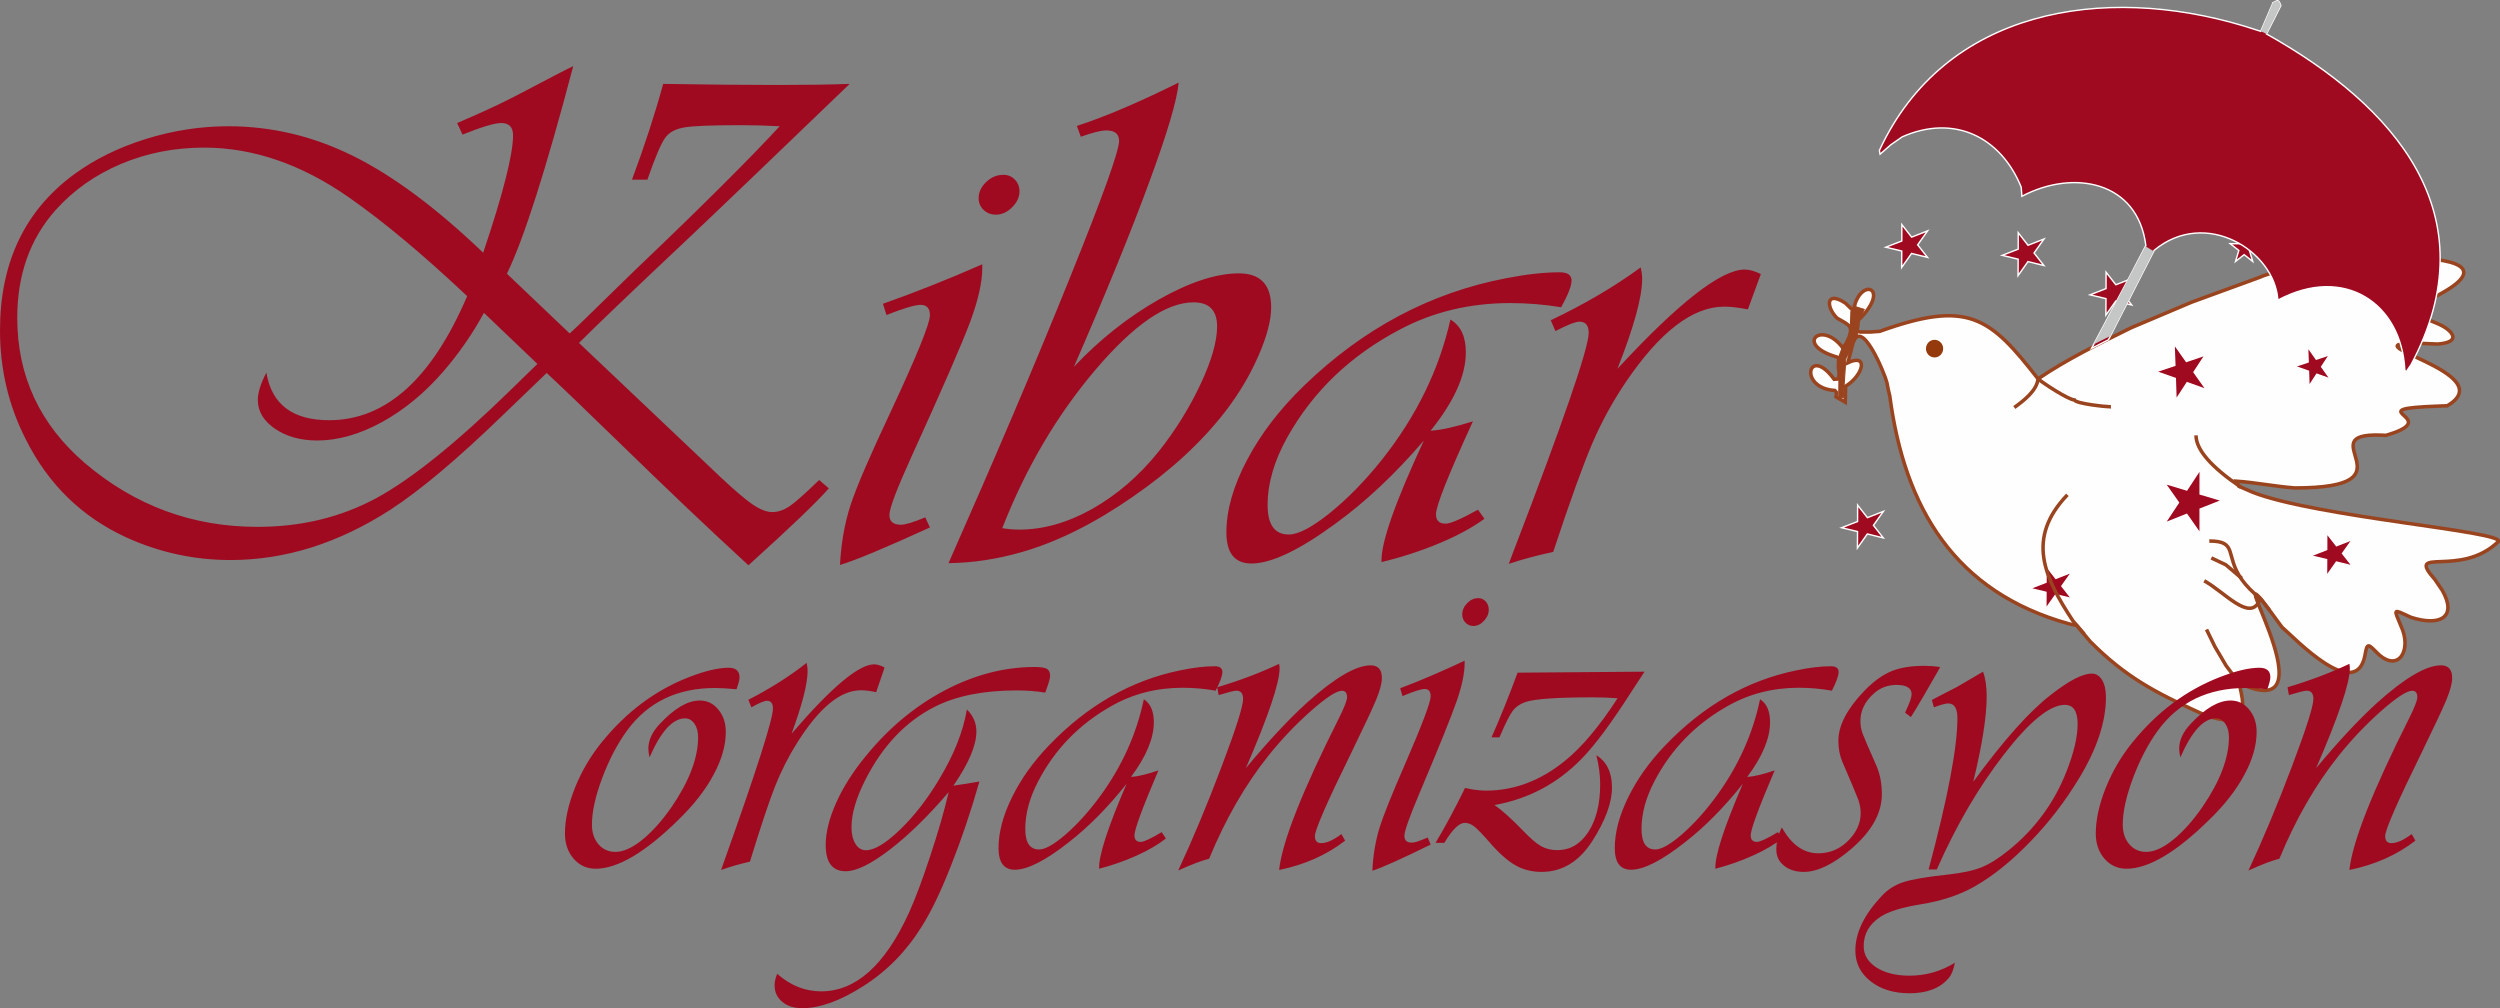 <?xml version="1.0" encoding="UTF-8"?>
<!DOCTYPE svg PUBLIC "-//W3C//DTD SVG 1.1//EN" "http://www.w3.org/Graphics/SVG/1.1/DTD/svg11.dtd">
<!-- Creator: CorelDRAW 2018 (64-Bit Evaluation Version) -->
<svg xmlns="http://www.w3.org/2000/svg" xml:space="preserve" width="175.802mm" height="70.897mm" version="1.1" style="shape-rendering:geometricPrecision; text-rendering:geometricPrecision; image-rendering:optimizeQuality; fill-rule:evenodd; clip-rule:evenodd"
viewBox="0 0 14519.97 5855.6"
 xmlns:xlink="http://www.w3.org/1999/xlink">
 <rect x="0" y="0" width="14519.97" height="5855.6" fill="#808080" stroke="none"/>
 <defs>
  <style type="text/css">
   <![CDATA[
    .str1 {stroke:#9A441F;stroke-width:20.65;stroke-miterlimit:22.926}
    .str0 {stroke:#FEFEFE;stroke-width:8.26;stroke-miterlimit:22.926}
    .str2 {stroke:#9A441F;stroke-width:6.29;stroke-miterlimit:22.926}
    .fil4 {fill:none}
    .fil2 {fill:#FEFEFE}
    .fil6 {fill:#C5C6C6}
    .fil5 {fill:#9A441F}
    .fil3 {fill:#953A0D}
    .fil1 {fill:#9F0A20}
    .fil0 {fill:#9F0A20;fill-rule:nonzero}
   ]]>
  </style>
 </defs>
 <g id="Layer_x0020_1">
  <path class="fil0" d="M4934.73 487.35c-437.76,421.27 -746.88,717.83 -928.82,889.69 -333.29,313.88 -547.91,518.97 -643.14,614.6l822.23 779.52c80.29,75.52 142.84,128.88 186.18,158.66 44.06,29.8 81.73,44.34 113.71,44.34 33.41,0 66.09,-11.08 98.78,-32.56 32.69,-21.47 90.25,-72.74 174.11,-153.82l56.15 48.51c-69.65,79.69 -225.27,228.63 -466.9,446.91 -224.57,-205.8 -481.82,-450.39 -771.76,-733.08 -174.11,-169.08 -307.01,-297.26 -400.09,-383.87l-260.1 250.14c-257.24,248.74 -472.57,430.29 -647.39,543.92 -301.31,194.7 -611.16,292.4 -928.82,292.4 -212.48,0 -415.73,-44.34 -610.44,-133.74 -256.54,-119.17 -449.13,-308.33 -578.47,-566.77 -100.2,-196.1 -149.95,-407.43 -149.95,-633.3 0,-392.2 142.84,-694.29 429.23,-905.63 120.1,-88 259.38,-156.6 417.15,-205.79 157.77,-49.2 317.66,-74.15 479.68,-74.15 251.58,0 492.48,57.53 723.44,171.85 231.66,114.32 483.95,301.4 756.84,562.63 115.83,-343.68 173.39,-570.95 173.39,-681.81 0,-47.8 -22.73,-71.37 -68.93,-71.37 -37.66,0 -112.28,22.18 -224.55,67.2l-31.27 -67.2c130.04,-55.44 240.2,-106.02 329.02,-151.75 205.37,-108.09 320.5,-167.68 345.37,-178.76 -158.46,600.74 -286.38,1002.62 -385.16,1205.64l364.56 347.15 54.01 -50.58 326.9 -318.74c388.73,-370.7 668.02,-649.25 838.56,-834.26 -77.46,-4.16 -152.08,-6.23 -222.43,-6.23 -169.12,0 -280,4.15 -331.87,13.16 -52.59,9 -89.54,29.8 -111.57,61.67 -23.46,32.57 -57.57,112.95 -102.33,241.81l-89.55 0c73.91,-198.85 134.31,-384.55 181.22,-556.38 254.41,4.15 476.14,6.24 666.6,6.24 162.02,0 301.31,-2.09 416.43,-6.24zm-1813.58 1626.24l-310.55 -296.57c-66.09,121.95 -144.26,234.19 -233.08,337.44 -108.01,125.41 -227.41,224.5 -358.17,296.57 -130.04,71.36 -255.83,107.4 -376.65,107.4 -96.64,0 -179.08,-22.88 -245.17,-67.92 -66.8,-45.72 -100.2,-101.16 -100.2,-167.68 0,-42.27 16.35,-94.92 49.74,-158.67 30.57,184.3 152.09,276.45 364.57,276.45 329.02,0 596.24,-240.43 801.61,-720.61 -255.84,-241.12 -483.95,-431.68 -685.06,-572.33 -276.45,-193.32 -557.15,-290.32 -843.54,-290.32 -170.55,0 -330.45,31.18 -480.4,94.22 -149.95,63.07 -277.15,152.44 -381.62,268.86 -148.52,166.99 -222.43,375.55 -222.43,625.68 0,336.75 130.76,618.07 391.56,842.58 289.95,247.34 624.66,371.37 1003.44,371.37 253.7,0 483.24,-55.42 689.33,-166.28 205.37,-111.56 466.89,-321.52 784.54,-631.92l152.08 -148.28zm2583.92 -578.58c0,9.7 0,17.32 0,22.18 0,82.44 -24.16,187.77 -71.77,315.96 -48.32,128.19 -161.32,388.03 -340.41,780.9 -84.57,186.39 -127.2,298.63 -127.2,336.74 0,38.12 22.03,56.83 66.8,56.83 26.29,0 73.19,-14.56 141.41,-42.96l27 58.9c-260.8,119.18 -434.91,191.93 -522.32,217.57 6.4,-127.51 27.73,-243.9 61.84,-349.23 34.81,-106.02 112.28,-284.78 231.66,-538.38 152.79,-327.04 228.82,-514.83 228.82,-561.94 0,-40.89 -17.76,-60.99 -54.01,-60.99 -31.97,0 -98.06,19.41 -198.26,58.9l-20.62 -65.13c184.77,-65.13 376.65,-141.35 577.05,-229.34zm122.23 -519.68c26.3,0 49.04,9.01 66.8,27.72 17.77,18.01 27.01,40.89 27.01,67.91 0,33.95 -14.21,64.44 -42.64,92.85 -28.43,28.4 -60.4,42.96 -94.51,42.96 -27.72,0 -51.88,-9.01 -71.06,-27.71 -19.19,-18.02 -29.15,-40.89 -29.15,-67.92 0,-34.64 14.92,-66.51 44.06,-94.23 29.14,-27.72 61.83,-41.58 99.49,-41.58zm1018.37 -535.61c-8.53,98.39 -64.67,289.64 -169.14,573.03 -103.74,283.4 -250.15,643.02 -439.18,1077.47 151.37,-160.06 316.24,-290.33 494.61,-391.49 178.38,-100.48 333.29,-151.05 463.34,-151.05 125.07,0 187.61,65.83 187.61,196.79 0,76.21 -24.88,169.75 -73.91,282.01 -49.04,112.95 -112.99,219.64 -190.45,320.81 -136.44,177.39 -315.53,343.68 -538.67,497.5 -222.44,154.51 -436.34,261.22 -642.43,320.81 -145.69,42.25 -288.53,63.74 -428.52,65.12 275.74,-623.6 510.25,-1173.76 702.13,-1650.47 192.58,-476.02 288.52,-743.48 288.52,-801.68 0,-40.88 -24.88,-60.98 -74.62,-60.98 -30.56,0 -79.59,12.47 -147.81,36.72l-22.75 -63.05c159.19,-51.28 356.75,-135.11 591.26,-251.53zm-1024.76 2587.98c36.24,5.54 68.93,8.31 98.07,8.31 139.99,0 282.13,-40.17 424.96,-120.55 142.84,-81.06 271.47,-191.23 385.18,-332.59 97.35,-122.65 178.37,-252.91 243.04,-390.79 64.67,-137.2 96.65,-249.45 96.65,-336.06 0,-93.54 -45.48,-139.95 -137.15,-139.95 -158.48,0 -348.93,131.65 -572.08,394.95 -223.14,263.29 -402.22,568.86 -538.67,916.69zm2763 -107.4l37.66 52.65c-68.22,49.89 -154.93,97.7 -261.52,142.05 -105.88,44.34 -218.17,81.06 -336.14,109.48 -5.68,-106.71 76.75,-342.28 245.88,-706.05 -169.12,197.46 -341.82,358.92 -516.63,485.01 -208.93,153.13 -370.96,229.35 -484.66,229.35 -97.36,0 -145.69,-60.28 -145.69,-180.84 0,-129.58 40.51,-270.92 120.82,-421.97 80.3,-151.76 190.45,-295.18 331.15,-430.98 342.54,-331.2 733.4,-539.08 1171.86,-622.91 116.55,-22.87 220.3,-34.65 311.97,-34.65 46.19,0 68.94,15.93 68.94,48.5 0,29.8 -19.9,81.77 -60.41,154.52 -95.94,-15.95 -194.71,-24.26 -295.63,-24.26 -233.09,0 -446.29,50.59 -638.88,152.44 -287.09,150.35 -505.98,358.93 -655.93,627.07 -76.03,135.82 -114.41,266.77 -114.41,394.26 0,113.64 41.22,170.45 122.94,170.45 55.43,0 134.3,-41.57 237.35,-124.03 102.33,-82.45 203.96,-185.69 303.45,-310.41 199.68,-251.52 332.58,-523.13 397.96,-814.16 59.7,35.35 89.54,99.09 89.54,190.55 0,134.44 -68.22,285.48 -204.66,455.23 63.96,-4.15 146.4,-22.87 245.89,-54.74 -142.84,311.12 -214.62,491.27 -214.62,539.78 0,36.71 18.48,54.73 56.15,54.73 27.71,0 90.25,-27.02 187.61,-81.06zm1643.01 -1368.48l-75.32 205.09c-52.59,-10.4 -98.08,-15.93 -137.17,-15.93 -183.34,0 -373.07,145.5 -570.64,436.53 -76.03,112.24 -141.41,231.42 -195.43,356.84 -54.01,126.11 -130.04,336.75 -227.4,631.23 -90.96,19.39 -177.66,42.25 -257.96,69.29l22.74 -60.98c294.21,-765.66 441.32,-1192.47 441.32,-1280.48 0,-43.65 -17.77,-65.13 -54.02,-65.13 -22.02,0 -68.93,18.03 -139.28,54.74l-27.01 -63.04c194.01,-92.16 368.12,-194.03 522.33,-306.97 5.68,24.96 8.52,47.13 8.52,67.22 0,104.63 -47.61,278.54 -143.55,521.75 355.31,-384.56 601.91,-576.5 739.05,-576.5 27.73,0 59,9 93.82,26.33z"/>
  <polygon class="fil1 str0" points="13033.89,1351.35 13052.94,1415.41 13114.93,1415.27 13064.71,1454.74 13083.98,1518.71 13033.89,1479.04 12983.81,1518.71 13003.08,1454.74 12952.85,1415.27 13014.85,1415.41 "/>
  <path class="fil2 str1" d="M10717.28 2336.2l2.04 -92.65c105.57,-66.53 133.06,-192.89 13.21,-137.02l25.42 -97.58c46.05,-193.51 193.18,173.48 201.35,213.89l7.12 37.46 9.18 38.42c86.57,654.31 377.99,1140.9 1043.84,1325.28l40.67 7.88 21.87 25.13 58.98 69.99c204.77,205.09 374.62,294.34 638.64,414.02 142.72,59.73 279.8,76.41 237.95,-114.34l-12.2 -59.14c607.84,285.66 -227.91,-982.05 248.11,-325.27 77.42,67.28 428.3,436.61 482,165.59 13.91,-83.59 19.64,-65.74 81.35,-5.91 117.26,103.35 192.14,-30.23 128.13,-165.61 -41.27,-102.26 -51.79,-101.99 56.96,-51.26 172.63,55.8 270.47,-2.14 183.04,-155.74l-42.72 -63.09c-176.65,-199.71 145.5,-5.01 368.11,-220.78 38.84,-58.83 -1054.25,-141.91 -1425.66,-285.85l-81.38 -35.47 -14.27 -29.58c114.32,8.18 225.26,31.05 339.64,39.42 714.67,0 73,-320.91 498.95,-306.95 9.42,0.3 19.36,0.78 29.85,1.42 15.06,-4.37 28.54,-8.66 40.54,-12.83 272.95,-95.11 -206.94,-140.13 267.11,-157.13 7.01,-0.26 14.26,-0.5 21.71,-0.74 8.56,-0.27 17.43,-0.53 26.57,-0.8 7.45,-4.39 14.25,-8.76 20.43,-13.15 9.3,-6.57 17.2,-13.15 23.79,-19.68 196.17,-194.21 -758.13,-360.23 -99.14,-325.94 151.19,-11.29 76.7,-85.69 3.25,-116.7l-190.34 -80.46c1014.04,-415.86 -545.52,-327.42 -853.16,-188.27l-388.45 141.95 -349.81 147.85c-190.05,93.92 -367.44,179.61 -543.01,297.7 -279.23,-358.2 -403.8,-461.59 -919.26,-275.97l-52.88 3.93 -58.98 0 -20.33 -3.93 4.06 -25.63 4.06 -39.44c181.88,-176.29 34.57,-245.89 -18.3,-98.57l-10.17 45.35 -46.77 -45.35c-116.03,-76.92 -113.27,24.25 -48.3,87.23 72.45,42.14 103.95,44.34 53.86,143.92l-20.33 29.58c-123.07,-169 -292.31,-16.97 -24.41,55.2l-2.03 51.25 4.07 39.43 -2.04 33.51 -26.43 1.98c-148.77,-204.3 -213.24,50.95 4.06,65.05l9.66 11.34 -3.05 25.61 53.86 31.46z"/>
  <path class="fil3" d="M11235.94 1973.62c-27.58,0 -49.94,22.94 -49.94,51.25 0,28.3 22.36,51.25 49.94,51.25 27.57,0 49.93,-22.95 49.93,-51.25 0,-28.31 -22.36,-51.25 -49.93,-51.25z"/>
  <polygon class="fil1 str0" points="12033.08,3322.74 11975.27,3404.03 12032.42,3476.81 11939.84,3454.03 11882.32,3535.52 11882.92,3440.15 11790.22,3417.73 11883.17,3381.55 11883.4,3286.22 11940.25,3359.25 "/>
  <polygon class="fil1 str0" points="10938.65,2970 10880.84,3051.28 10937.99,3124.06 10845.4,3101.28 10787.89,3182.78 10788.49,3087.4 10695.79,3064.98 10788.74,3028.81 10788.97,2933.46 10845.82,3006.5 "/>
  <polygon class="fil1 str0" points="11195.55,1340.75 11137.73,1422.05 11194.89,1494.83 11102.3,1472.05 11044.78,1553.53 11045.38,1458.16 10952.68,1435.74 11045.63,1399.57 11045.86,1304.22 11102.71,1377.25 "/>
  <polygon class="fil1 str0" points="11871.59,1388.08 11813.77,1469.36 11870.93,1542.16 11778.34,1519.38 11720.83,1600.87 11721.42,1505.48 11628.72,1483.06 11721.68,1446.91 11721.91,1351.56 11778.75,1424.59 "/>
  <polygon class="fil1 str0" points="12381.67,1617.34 12323.85,1698.63 12381.01,1771.41 12288.42,1748.63 12230.9,1830.13 12231.5,1734.75 12138.79,1712.33 12231.75,1676.16 12231.98,1580.82 12288.83,1653.85 "/>
  <path class="fil4 str1" d="M11698.98 2366.79c52.57,-37.91 132.32,-98.67 137.94,-166.53 31.63,26.64 173.49,119.68 211.87,123.15 8.66,21.28 184.21,39.43 211.51,39.43"/>
  <path class="fil4 str1" d="M13014.27 2828.95c-173.21,-117.69 -259.79,-217.85 -259.72,-300.49"/>
  <path class="fil4 str1" d="M12007.51 2873.92c-242.15,252.73 -134.14,478.96 31.43,731.14l65.99 77.67"/>
  <path class="fil4 str1" d="M12831.57 3142.27c169.26,0 87.98,83.63 189.69,225.24 24.08,33.51 58.45,70.34 108.84,110.03l49.71 64.5"/>
  <path class="fil4 str1" d="M12802.01 3373.35c115.58,62.69 264.53,241.29 320.89,115.58l-22.46 -27.61"/>
  <polyline class="fil4 str1" points="12843.36,3240.59 12927.83,3280.44 13019.77,3358.94 "/>
  <polyline class="fil4 str1" points="12815.29,3655.89 12864.11,3755.79 12929.19,3866.18 13005.34,3967.54 "/>
  <path class="fil5 str2" d="M10781.58 1782.8l45.5 14.26 -35.39 80.73 -5.06 76 -65.73 128.22 -15.19 227.96 -26.53 2.38c0,0 2.52,-245.76 5.05,-251.71 2.52,-5.94 17.7,-47.49 17.7,-47.49l32.89 -38.03 12.64 -92.63 2.53 -73.59 31.6 -26.1z"/>
  <path class="fil1 str0" d="M13201.46 16.32l-71.19 165.6 -99.66 -31.55c-815.46,-244.31 -1734.82,-98.9 -2115.2,723.51l4.07 21.68 63.04 -55.2 65.08 -45.34c304.08,-134.54 573.89,2.45 691.48,291.77l4.07 53.23c298.51,-157.83 672.77,-89.13 719.95,285.84l-2.32 4.48 -97.33 186.75 -215.58 406.1 97.62 -49.27 266.42 -520.46c298.98,-247.4 700.1,4.7 717.95,289.78 385.31,-206.09 718.28,19 737.27,405.12l6.62 13.3 30 -44.36c463.97,-872.68 -98.43,-1504.82 -839.94,-1920.08l83.39 -164.57c-14.84,-43.72 -21.78,-26.9 -45.75,-16.34z"/>
  <path class="fil6" d="M13130.57 181.08l70.9 -166.56c34.61,-12.87 29.95,-15.61 45.76,16.7l-83.4 165.99 -33.26 -16.14z"/>
  <polygon class="fil6" points="12508.95,1459.26 12257.15,1951.17 12160.42,1999.59 12278.2,1777.71 12460.8,1430.35 "/>
  <path class="fil0" d="M4277.67 4003.24c-48.86,-4.84 -90.34,-7.27 -125.82,-7.27 -218.46,0 -388.06,81.83 -508.8,245.47 -56.68,77.46 -105.07,169.94 -145.17,276.44 -40.09,107.02 -59.91,197.06 -59.91,271.13 0,47.45 12.91,85.7 38.26,114.75 25.8,29.54 58.53,44.06 98.16,44.06 45.62,0 97.71,-23.25 155.78,-70.21 58.06,-46.96 114.75,-110.38 170.52,-190.76 102.77,-150.09 153.92,-285.65 153.92,-405.24 0,-32.43 -7.36,-58.57 -21.65,-78.91 -14.3,-20.34 -32.27,-30.5 -53.93,-30.5 -71.89,0 -140.56,75.53 -206.46,226.58 -4.61,-19.86 -6.91,-36.31 -6.91,-49.39 0,-50.35 22.13,-98.29 66.37,-144.76 84.34,-90.54 161.76,-136.05 232.28,-136.05 43.32,0 79.26,17.43 107.84,52.29 29.03,35.35 43.32,78.43 43.32,130.72 0,77.46 -23.51,160.26 -70.98,247.89 -47,88.11 -114.75,175.27 -203.24,260.96 -193.11,190.27 -353.94,285.17 -481.61,285.17 -51.61,0 -94.02,-19.37 -127.66,-58.1 -33.65,-38.74 -50.7,-87.64 -50.7,-146.22 0,-80.37 19.35,-168.96 58.53,-266.77 39.17,-97.31 91.25,-185.43 156.23,-264.83 143.79,-177.19 312.93,-302.59 507.42,-377.63 92.64,-35.83 168.68,-53.74 228.13,-53.74 42.4,0 63.6,18.39 63.6,55.2 0,14.53 -5.99,37.27 -17.5,69.72zm859.97 -126.37l-48.85 143.31c-34.1,-7.28 -63.6,-11.14 -88.94,-11.14 -118.9,0 -241.95,101.68 -370.08,305.02 -49.31,78.43 -91.71,161.7 -126.74,249.34 -35.03,88.12 -84.34,235.29 -147.48,441.06 -58.99,13.55 -115.22,29.53 -167.3,48.42l14.75 -42.61c190.8,-534.98 286.21,-833.24 286.21,-894.71 0,-30.5 -11.53,-45.52 -35.04,-45.52 -14.28,0 -44.71,12.59 -90.32,38.25l-17.51 -44.05c125.81,-64.39 238.72,-135.57 338.73,-214.48 3.69,17.44 5.53,32.92 5.53,46.96 0,73.12 -30.88,194.64 -93.1,364.57 230.43,-268.7 390.36,-402.81 479.31,-402.81 17.97,0 38.25,6.29 60.83,18.39zm550.74 662.33c-48.85,171.38 -103.24,333.1 -163.61,485.12 -59.91,152.52 -116.6,270.65 -170.06,354.88 -88.95,144.29 -202.78,260.97 -341.5,348.59 -133.2,85.21 -251.17,127.81 -353.49,127.81 -47.94,0 -86.64,-12.09 -116.13,-36.78 -29.96,-24.7 -44.71,-56.66 -44.71,-96.35 0,-19.86 5.07,-42.13 14.74,-66.81 77.43,68.26 162.69,102.15 255.32,102.15 201.4,0 371.47,-152.02 510.19,-456.56 35.94,-79.4 76.96,-187.85 122.12,-324.87 45.63,-137.49 82.04,-262.41 108.77,-376.19 -117.06,137.51 -230.43,248.38 -340.12,333.1 -110.15,84.72 -195.88,126.85 -258.09,126.85 -77.42,0 -116.13,-50.84 -116.13,-152.03 0,-73.59 20.28,-155.42 60.83,-245.95 40.56,-90.54 97.71,-180.6 171.45,-270.16 133.2,-163.64 286.2,-290.97 458.56,-382.01 172.37,-90.52 346.57,-136.04 522.17,-136.04 35.03,0 59,3.39 71.43,10.65 12.45,7.26 18.91,20.82 18.91,40.67 0,15.97 -9.69,48.41 -28.59,97.8 -48.39,-8.71 -103.69,-13.08 -164.52,-13.08 -193.11,0 -351.65,31.48 -477.01,94.9 -168.22,85.21 -302.33,226.11 -402.33,423.16 -53.92,106.02 -81.11,198.01 -81.11,276.45 0,40.18 7.84,72.14 23.04,96.82 15.21,24.7 35.49,36.81 60.84,36.81 49.31,0 115.22,-39.71 197.71,-119.11 82.49,-79.4 158.08,-176.72 226.29,-290.97 86.64,-142.84 140.56,-278.39 162.23,-407.18 36.87,35.83 55.3,78.43 55.3,127.81 0,80.37 -44.71,185.45 -133.65,314.71l16.12 -2.92 56.69 -8.22c40.56,-6.78 66.83,-11.13 78.35,-13.07zm1058.62 293.87l24.42 36.79c-44.24,34.86 -100.47,68.28 -169.6,99.25 -68.68,31 -141.49,56.64 -217.99,76.51 -3.68,-74.56 49.78,-239.18 159.46,-493.35 -109.68,137.97 -221.68,250.79 -335.05,338.91 -135.49,106.99 -240.58,160.25 -314.31,160.25 -63.14,0 -94.49,-42.12 -94.49,-126.37 0,-90.53 26.26,-189.3 78.35,-294.85 52.08,-106.03 123.52,-206.25 214.77,-301.15 222.14,-231.42 475.62,-376.66 759.96,-435.25 75.6,-15.97 142.88,-24.21 202.33,-24.21 29.96,0 44.71,11.13 44.71,33.9 0,20.82 -12.9,57.14 -39.17,107.97 -62.22,-11.13 -126.28,-16.96 -191.72,-16.96 -151.16,0 -289.42,35.35 -414.33,106.53 -186.18,105.05 -328.13,250.78 -425.37,438.15 -49.32,94.89 -74.2,186.4 -74.2,275.47 0,79.41 26.73,119.11 79.73,119.11 35.94,0 87.1,-29.06 153.92,-86.66 66.37,-57.62 132.27,-129.75 196.79,-216.9 129.51,-175.76 215.69,-365.53 258.09,-568.87 38.72,24.68 58.07,69.23 58.07,133.13 0,93.93 -44.24,199.48 -132.73,318.1 41.48,-2.91 94.94,-15.98 159.46,-38.25 -92.64,217.38 -139.18,343.25 -139.18,377.15 0,25.67 11.98,38.24 36.42,38.24 17.96,0 58.53,-18.88 121.67,-56.64zm1043.87 11.15l21.65 38.23c-107.38,83.28 -235.04,139.94 -383.44,170.43 17.06,-161.7 133.66,-457.04 349.8,-886.49 29.96,-60.51 44.71,-99.25 44.71,-116.19 0,-25.67 -9.69,-38.25 -29.5,-38.25 -31.8,0 -91.71,39.21 -180.65,117.65 -88.49,78.43 -170.99,165.09 -246.57,259.5 -135.03,169.46 -249.78,368.92 -344.26,598.42 -39.64,9.67 -99.55,31.95 -179.74,68.25 84.8,-181.55 168.68,-382.48 252.1,-603.25 83.41,-220.3 124.89,-351.02 124.89,-392.65 0,-32.44 -12.9,-48.41 -39.17,-48.41 -12.44,0 -47,8.71 -102.77,25.65l-8.29 -45.52c129.97,-38.72 249.33,-83.76 359.47,-136.05 1.85,11.63 2.77,19.86 2.77,25.66 0,85.21 -65.44,278.39 -195.86,580.01 130.42,-156.86 248.86,-283.71 354.87,-380.06 161.3,-144.76 284.82,-216.9 370.07,-216.9 43.32,0 64.98,24.69 64.98,73.58 0,30.51 -11.06,72.14 -33.18,125.89 -22.12,53.26 -70.05,155.41 -143.79,306.96 -141.49,287.59 -212.01,449.3 -212.01,485.12 0,27.6 11.98,41.15 36.42,41.15 31.34,0 70.51,-17.43 117.53,-52.76zm715.72 -1007.05c0,6.78 0,12.1 0,15.49 0,57.62 -15.68,131.21 -46.55,220.78 -31.34,89.56 -104.62,271.13 -220.75,545.64 -54.85,130.25 -82.5,208.68 -82.5,235.31 0,26.63 14.29,39.7 43.33,39.7 17.05,0 47.47,-10.18 91.71,-30.01l17.52 41.16c-169.15,83.27 -282.05,134.11 -338.75,152.01 4.15,-89.08 17.97,-170.42 40.1,-244.01 22.58,-74.08 72.81,-198.99 150.24,-376.18 99.09,-228.52 148.41,-359.72 148.41,-392.65 0,-28.57 -11.53,-42.61 -35.04,-42.61 -20.73,0 -63.6,13.55 -128.58,41.16l-13.36 -45.52c119.83,-45.52 244.26,-98.76 374.23,-160.25zm79.26 -363.12c17.06,0 31.81,6.29 43.33,19.37 11.52,12.59 17.51,28.57 17.51,47.45 0,23.73 -9.22,45.02 -27.65,64.88 -18.43,19.84 -39.17,30.01 -61.29,30.01 -17.98,0 -33.65,-6.29 -46.09,-19.37 -12.44,-12.59 -18.89,-28.58 -18.89,-47.46 0,-24.21 9.68,-46.47 28.57,-65.83 18.9,-19.38 40.1,-29.06 64.52,-29.06zm228.13 432.84l737.39 -5.81c-9.22,14.04 -35.49,54.71 -79.73,122 -114.29,178.66 -210.16,307.43 -287.58,385.88 -139.65,142.82 -307.4,231.42 -503.73,266.76 43.33,30.01 95.87,77.46 158.09,141.38 46.08,48.41 82.49,80.37 110.14,96.34 27.65,15.97 59.92,24.2 96.78,24.2 73.74,0 133.65,-35.33 179.74,-105.55 45.62,-70.68 68.67,-162.67 68.67,-277.42 0,-52.78 -7.38,-108.94 -22.12,-168.48 60.38,37.76 90.79,100.22 90.79,187.36 0,88.61 -38.26,192.7 -114.75,311.8 -76.51,119.11 -174.68,178.66 -294.5,178.66 -56.68,0 -107.84,-13.07 -153.93,-39.7 -45.63,-26.63 -96.78,-72.14 -152.55,-137.5 -36.87,-42.12 -64.52,-70.69 -82.96,-85.69 -18.43,-14.53 -37.32,-21.79 -56.23,-21.79 -33.18,0 -72.81,38.73 -118.89,116.2l-51.17 0c56.69,-94.41 113.84,-200.93 171.45,-319.07 44.24,10.18 84.8,15.5 121.67,15.5 163.61,0 316.62,-57.61 459.02,-173.33 98.17,-79.4 200.02,-200.44 305.1,-363.11 -42.4,-3.39 -89.41,-5.33 -141.95,-5.33 -204.16,0 -333.21,8.72 -387.13,25.66 -35.49,11.14 -61.75,29.04 -79.73,52.77 -17.98,24.22 -43.78,75.52 -76.97,153.97l-46.09 0c52.08,-118.13 102.78,-243.53 151.16,-375.71zm1512.11 926.18l24.42 36.79c-44.24,34.86 -100.47,68.28 -169.6,99.25 -68.68,31 -141.49,56.64 -217.99,76.51 -3.69,-74.56 49.77,-239.18 159.46,-493.35 -109.69,137.97 -221.68,250.79 -335.06,338.91 -135.48,106.99 -240.56,160.25 -314.3,160.25 -63.13,0 -94.49,-42.12 -94.49,-126.37 0,-90.53 26.27,-189.3 78.36,-294.85 52.08,-106.03 123.52,-206.25 214.76,-301.15 222.14,-231.42 475.62,-376.66 759.97,-435.25 75.59,-15.97 142.88,-24.21 202.33,-24.21 29.96,0 44.7,11.13 44.7,33.9 0,20.82 -12.9,57.14 -39.17,107.97 -62.23,-11.13 -126.28,-16.96 -191.73,-16.96 -151.16,0 -289.42,35.35 -414.33,106.53 -186.18,105.05 -328.13,250.78 -425.36,438.15 -49.32,94.89 -74.2,186.4 -74.2,275.47 0,79.41 26.73,119.11 79.73,119.11 35.94,0 87.09,-29.06 153.92,-86.66 66.37,-57.62 132.27,-129.75 196.79,-216.9 129.51,-175.76 215.68,-365.53 258.09,-568.87 38.72,24.68 58.07,69.23 58.07,133.13 0,93.93 -44.24,199.48 -132.73,318.1 41.48,-2.91 94.94,-15.98 159.46,-38.25 -92.64,217.38 -139.18,343.25 -139.18,377.15 0,25.67 11.98,38.24 36.41,38.24 17.97,0 58.53,-18.88 121.68,-56.64zm942.46 -959.11l-14.74 27.12c-64.98,114.25 -116.6,202.37 -155.32,263.85l-33.64 -25.66 9.22 -21.29c18.89,-40.18 28.57,-69.24 28.57,-86.18 0,-35.84 -29.49,-53.74 -88.03,-53.74 -50.23,0 -94.02,16.45 -130.88,49.37 -52.07,46.48 -78.35,99.74 -78.35,160.26 0,24.69 3.68,47.92 11.52,69.71 7.83,21.8 34.56,84.74 80.65,188.34 21.66,49.4 32.26,105.07 32.26,167.53 0,110.38 -59.91,216.9 -179.74,319.06 -103.23,87.63 -194.48,131.69 -273.75,131.69 -47.01,0 -85.26,-12.1 -114.76,-36.32 -29.95,-23.72 -44.7,-54.7 -44.7,-92.46 0,-45.53 10.6,-88.61 32.26,-129.27 55.77,100.21 126.28,150.07 212,150.07 69.13,0 129.04,-26.63 179.28,-79.39 44.24,-47.45 66.37,-98.29 66.37,-152.99 0,-26.63 -4.62,-52.3 -13.37,-77.47 -9.22,-25.17 -40.1,-98.76 -93.09,-221.74 -15.21,-35.84 -23.04,-76.5 -23.04,-122.01 0,-88.11 49.77,-184.46 149.77,-289.05 52.08,-54.21 104.17,-91.98 155.32,-113.78 51.15,-21.78 116.13,-32.43 194.48,-32.43 31.34,0 62.22,2.41 91.71,6.77zm248.87 27.12c14.3,38.73 21.2,86.65 21.2,143.31 0,116.19 -25.8,281.77 -77.88,496.26 176.05,-241.11 326.75,-410.08 452.11,-506.43 104.17,-81.33 182.97,-122.01 235.97,-122.01 25.35,0 45.17,12.59 60.38,37.76 14.74,24.7 22.13,58.1 22.13,99.74 0,141.85 -51.62,298.24 -155.32,469.64 -81.11,134.1 -175.58,257.56 -284.36,369.4 -108.3,112.33 -215.68,198.49 -321.68,259.03 -86.64,49.85 -192.64,85.21 -317.54,105.06 -107.84,17.91 -184.81,41.63 -230.9,72.14 -64.98,42.6 -97.24,99.25 -97.24,170.4 0,50.84 24.89,91.99 74.2,123.95 49.77,31.47 113.37,47.45 191.72,47.45 94.94,0 182.5,-25.17 263.62,-75.05 -7.38,39.7 -18.9,69.25 -35.03,88.13 -49.78,59.55 -125.81,89.08 -228.13,89.08 -92.17,0 -167.3,-23.23 -226.29,-69.72 -59,-46 -88.49,-105.55 -88.49,-178.65 0,-103.13 51.16,-208.67 153.94,-317.61 34.09,-36.79 76.04,-63.43 124.89,-79.4 48.85,-15.98 135.5,-30.98 258.55,-44.06 84.81,-9.19 150.24,-23.72 196.32,-42.6 46.56,-18.88 99.09,-51.8 157.63,-99.25 153,-123.93 265.01,-276.92 335.97,-459.45 42.4,-107.97 63.6,-198.99 63.6,-273.55 0,-74.07 -24.88,-110.87 -74.19,-110.87 -86.65,0 -204.17,95.39 -352.56,286.63 -148.4,191.23 -278.83,414.43 -391.28,669.58l-47.47 0c111.53,-415.89 167.3,-709.28 167.3,-879.23 0,-56.64 -17.97,-85.21 -53.92,-85.21 -15.21,0 -42.87,7.76 -82.5,22.76l-11.98 -42.61c11.51,-6.76 60.83,-32.43 147.01,-76.49 95.39,-56.17 145.64,-85.21 150.24,-88.11zm1651.3 102.15c-48.85,-4.84 -90.33,-7.27 -125.82,-7.27 -218.46,0 -388.05,81.83 -508.79,245.47 -56.68,77.46 -105.08,169.94 -145.17,276.44 -40.1,107.02 -59.91,197.06 -59.91,271.13 0,47.45 12.9,85.7 38.25,114.75 25.8,29.54 58.53,44.06 98.17,44.06 45.62,0 97.7,-23.25 155.77,-70.21 58.07,-46.96 114.75,-110.38 170.52,-190.76 102.77,-150.09 153.94,-285.65 153.94,-405.24 0,-32.43 -7.38,-58.57 -21.66,-78.91 -14.29,-20.34 -32.27,-30.5 -53.92,-30.5 -71.9,0 -140.56,75.53 -206.47,226.58 -4.61,-19.86 -6.91,-36.31 -6.91,-49.39 0,-50.35 22.13,-98.29 66.37,-144.76 84.34,-90.54 161.77,-136.05 232.28,-136.05 43.33,0 79.26,17.43 107.85,52.29 29.03,35.35 43.31,78.43 43.31,130.72 0,77.46 -23.5,160.26 -70.96,247.89 -47.01,88.11 -114.76,175.27 -203.25,260.96 -193.1,190.27 -353.94,285.17 -481.61,285.17 -51.62,0 -94.02,-19.37 -127.66,-58.1 -33.64,-38.74 -50.7,-87.64 -50.7,-146.22 0,-80.37 19.36,-168.96 58.53,-266.77 39.17,-97.31 91.26,-185.43 156.24,-264.83 143.79,-177.19 312.92,-302.59 507.41,-377.63 92.64,-35.83 168.69,-53.74 228.14,-53.74 42.39,0 63.6,18.39 63.6,55.2 0,14.53 -6,37.27 -17.52,69.72zm838.31 840.98l21.66 38.23c-107.39,83.28 -235.04,139.94 -383.44,170.43 17.06,-161.7 133.66,-457.04 349.8,-886.49 29.96,-60.51 44.71,-99.25 44.71,-116.19 0,-25.67 -9.68,-38.25 -29.49,-38.25 -31.81,0 -91.72,39.21 -180.66,117.65 -88.49,78.43 -170.98,165.09 -246.56,259.5 -135.04,169.46 -249.78,368.92 -344.27,598.42 -39.63,9.67 -99.55,31.95 -179.74,68.25 84.8,-181.55 168.68,-382.48 252.1,-603.25 83.41,-220.3 124.9,-351.02 124.9,-392.65 0,-32.44 -12.9,-48.41 -39.17,-48.41 -12.45,0 -47.01,8.71 -102.78,25.65l-8.29 -45.52c129.96,-38.72 249.33,-83.76 359.48,-136.05 1.84,11.63 2.77,19.86 2.77,25.66 0,85.21 -65.45,278.39 -195.87,580.01 130.42,-156.86 248.87,-283.71 354.87,-380.06 161.3,-144.76 284.82,-216.9 370.08,-216.9 43.32,0 64.98,24.69 64.98,73.58 0,30.51 -11.06,72.14 -33.18,125.89 -22.13,53.26 -70.06,155.41 -143.79,306.96 -141.49,287.59 -212,449.3 -212,485.12 0,27.6 11.98,41.15 36.41,41.15 31.34,0 70.52,-17.43 117.52,-52.76z"/>
  <polygon class="fil1 str0" points="13402.45,2014.54 13453.02,2086.26 13530.1,2060.1 13484.15,2130.27 13534.96,2201.79 13456.01,2173.43 13410.31,2243.8 13407.47,2156.1 13328.42,2128.07 13405.62,2102.24 "/>
  <polygon class="fil1 str0" points="12626.94,1997.71 12698.55,2099.3 12807.73,2062.25 12742.65,2161.61 12814.62,2262.92 12702.79,2222.75 12638.07,2322.41 12634.04,2198.21 12522.09,2158.5 12631.43,2121.92 "/>
  <polygon class="fil1 str0" points="12778.78,2726.41 12778.47,2869.06 12905.33,2906.77 12778.45,2956.67 12778.66,3099.31 12700.55,2987.51 12573.83,3037.94 12652.43,2918.93 12573.91,2807.48 12700.6,2845.73 "/>
  <polygon class="fil1 str0" points="13663.12,3133.08 13605.3,3214.37 13662.46,3287.15 13569.88,3264.37 13512.36,3345.87 13512.95,3250.49 13420.25,3228.06 13513.21,3191.9 13513.44,3096.56 13570.28,3169.59 "/>
 </g>
</svg>

